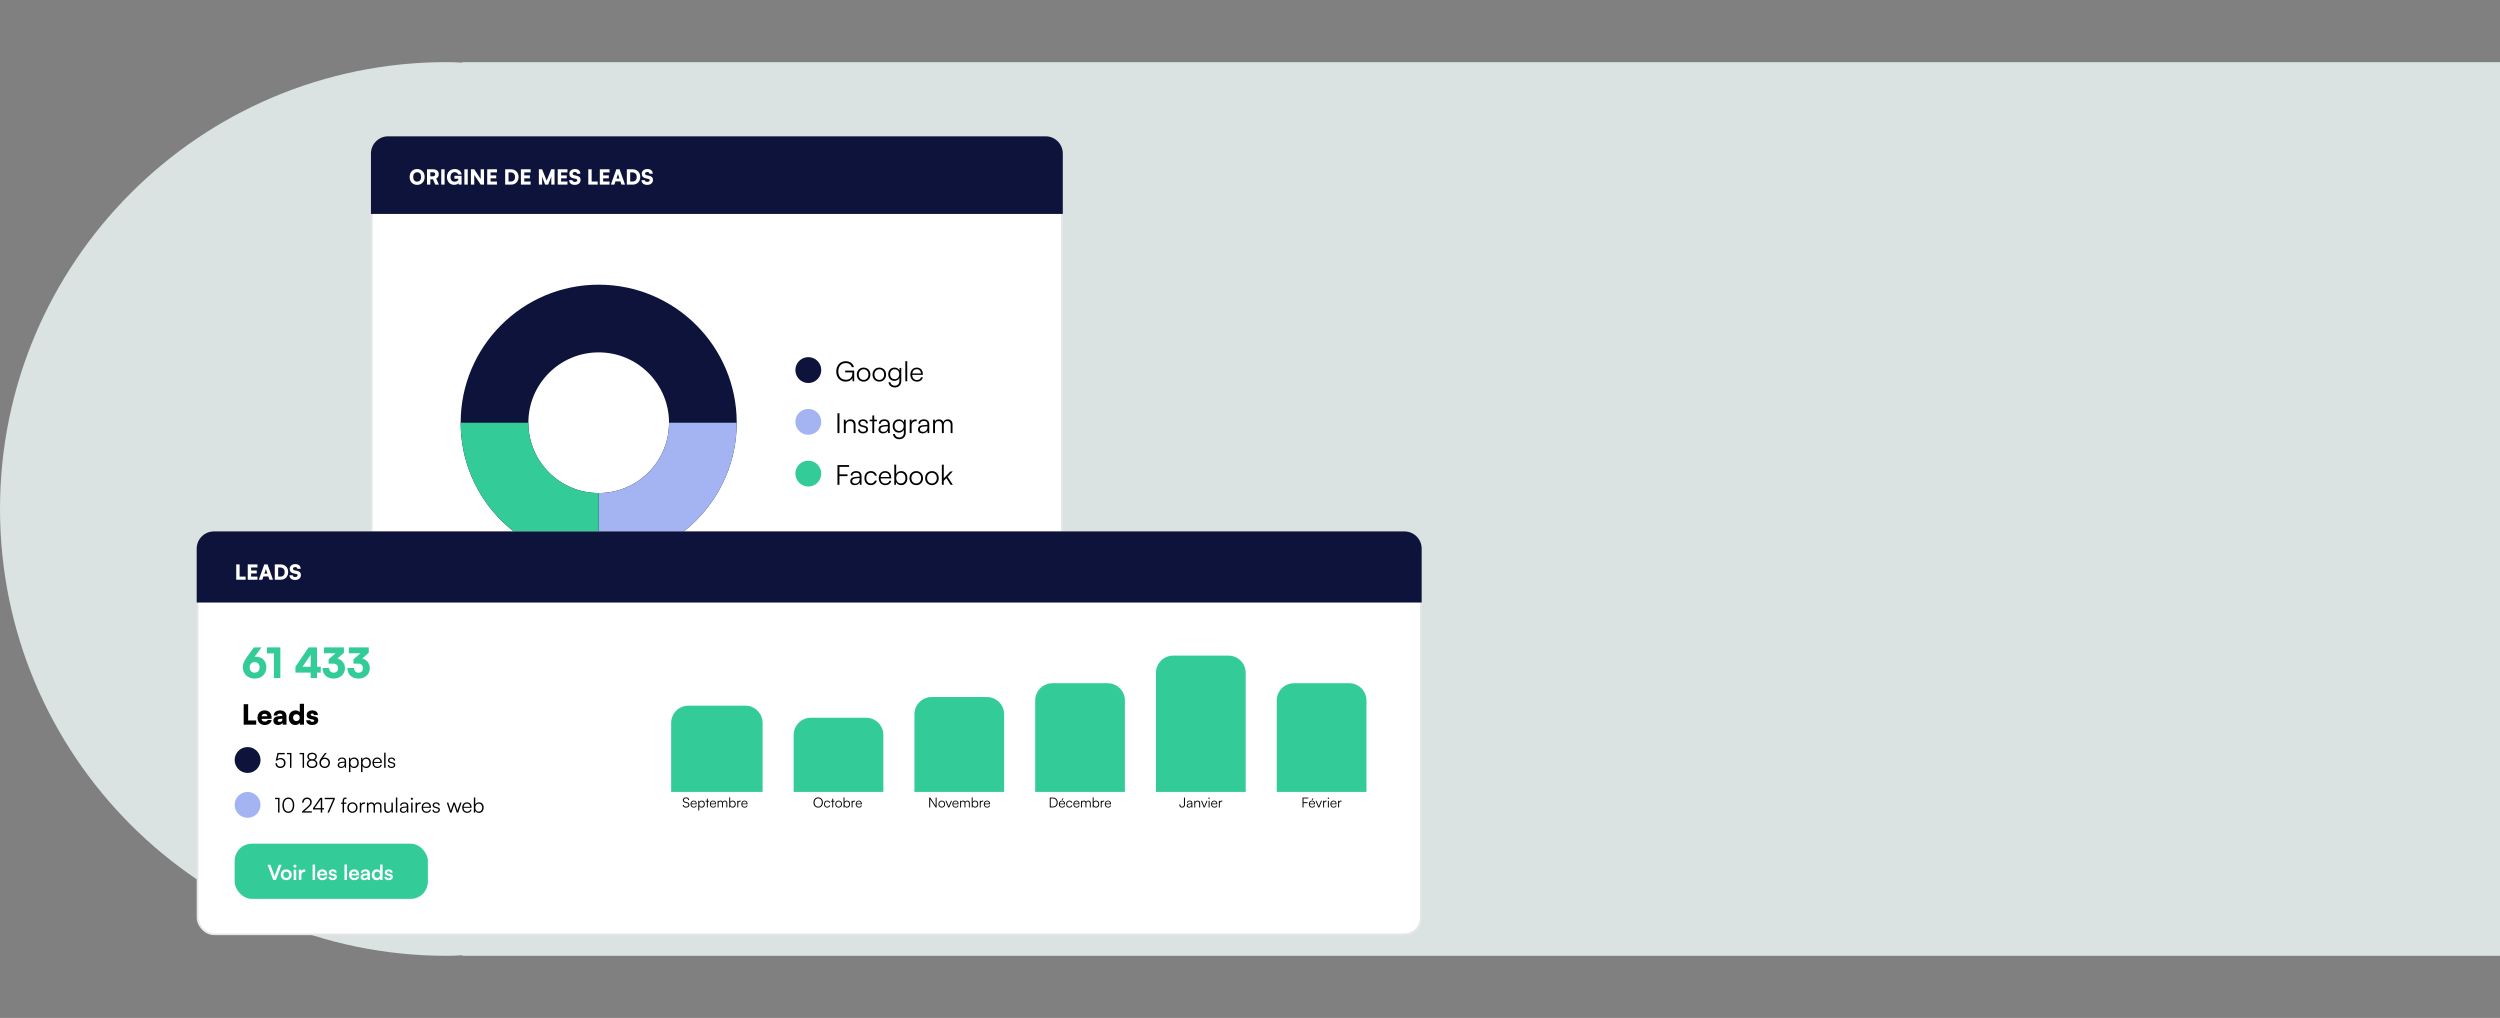 <svg xmlns="http://www.w3.org/2000/svg" width="1449" height="590" viewBox="0 0 1449 590" fill="none"><rect x="0" y="0" width="1449" height="590" fill="#808080" stroke="none"/><path opacity="0.8" fill-rule="evenodd" clip-rule="evenodd" d="M268 553.646C265.073 553.88 262.073 554 259 554C115.958 554 0 438.042 0 295C0 151.958 115.958 36 259 36C262.073 36 265.073 36.12 268 36.353V36H1449V554H268V553.646Z" fill="#F0FBF8"></path><rect x="215.5" y="79.5" width="400" height="279" rx="9.5" fill="white" stroke="#E7E7EB"></rect><path d="M215 89C215 83.477 219.477 79 225 79H606C611.523 79 616 83.477 616 89V124H215V89Z" fill="#0D133A"></path><path d="M246.132 102.548C246.132 99.836 244.356 97.964 241.776 97.964C239.208 97.964 237.432 99.848 237.432 102.56C237.432 105.272 239.196 107.144 241.764 107.144C244.344 107.144 246.132 105.26 246.132 102.548ZM244.08 102.548C244.08 104.228 243.216 105.272 241.788 105.272C240.348 105.272 239.484 104.252 239.484 102.548C239.484 100.856 240.348 99.836 241.788 99.836C243.216 99.836 244.08 100.856 244.08 102.548ZM249.431 107V103.892H250.931L252.263 107H254.387L252.827 103.472C253.811 102.968 254.303 102.152 254.303 101C254.303 99.164 253.079 98.12 250.919 98.12H247.487V107H249.431ZM249.431 99.848H250.919C251.783 99.848 252.251 100.256 252.251 101C252.251 101.756 251.759 102.188 250.907 102.188H249.431V99.848ZM257.692 98.12H255.748V107H257.692V98.12ZM263.541 99.8C264.465 99.8 265.281 100.208 265.509 101.144H267.549C267.345 99.224 265.713 97.976 263.589 97.976C260.841 97.976 259.053 99.908 259.053 102.584C259.053 105.308 260.793 107.132 263.277 107.132C264.333 107.132 265.293 106.76 265.773 106.196L265.881 107H267.549V101.9H263.373V103.604H265.725C265.641 104.528 264.993 105.32 263.529 105.32C262.113 105.32 261.105 104.432 261.105 102.644C261.105 100.928 261.933 99.8 263.541 99.8ZM271.098 98.12H269.154V107H271.098V98.12ZM274.871 107V101.36L278.615 107H280.535V98.12H278.615V103.772L274.871 98.12H272.951V107H274.871ZM288.025 107V105.2H284.329V103.364H287.605V101.66H284.329V99.92H288.025V98.12H282.385V107H288.025ZM296.271 107C298.803 107 300.567 105.176 300.567 102.584C300.567 99.944 298.755 98.12 296.151 98.12H292.791V107H296.271ZM295.959 99.92C297.567 99.92 298.515 100.904 298.515 102.584C298.515 104.228 297.615 105.2 296.079 105.2H294.735V99.92H295.959ZM307.56 107V105.2H303.864V103.364H307.14V101.66H303.864V99.92H307.56V98.12H301.92V107H307.56ZM314.21 107V104.516C314.21 103.544 314.198 102.8 314.09 102.14L315.962 107H317.738L319.622 102.14C319.526 102.8 319.526 103.22 319.526 105.14V107H321.41V98.12H319.502L316.85 104.744L314.21 98.12H312.326V107H314.21ZM328.9 107V105.2H325.204V103.364H328.48V101.66H325.204V99.92H328.9V98.12H323.26V107H328.9ZM329.998 100.7C329.998 102.152 330.814 103.052 332.398 103.376L333.754 103.652C334.342 103.772 334.57 104.024 334.57 104.516C334.57 105.08 334.018 105.428 333.142 105.428C332.278 105.428 331.798 105.068 331.798 104.42H329.866C329.866 106.088 331.15 107.156 333.13 107.156C335.17 107.156 336.514 106.04 336.514 104.324C336.514 102.92 335.758 102.164 334.174 101.84L332.842 101.564C332.218 101.432 331.942 101.168 331.942 100.628C331.942 100.04 332.446 99.68 333.238 99.68C333.97 99.68 334.438 100.064 334.438 100.688H336.37C336.37 99.008 335.17 97.952 333.262 97.952C331.354 97.952 329.998 99.092 329.998 100.7ZM342.923 98.12H340.979V107H346.427V105.2H342.923V98.12ZM353.287 107V105.2H349.591V103.364H352.867V101.66H349.591V99.92H353.287V98.12H347.647V107H353.287ZM356.089 107L356.725 105.128H359.593L360.217 107H362.281L359.125 98.12H357.229L354.061 107H356.089ZM357.925 101.6C358.033 101.276 358.129 100.94 358.165 100.736C358.201 100.952 358.309 101.3 358.405 101.6L359.041 103.496H357.289L357.925 101.6ZM366.795 107C369.327 107 371.091 105.176 371.091 102.584C371.091 99.944 369.279 98.12 366.675 98.12H363.315V107H366.795ZM366.483 99.92C368.091 99.92 369.039 100.904 369.039 102.584C369.039 104.228 368.139 105.2 366.603 105.2H365.259V99.92H366.483ZM371.952 100.7C371.952 102.152 372.768 103.052 374.352 103.376L375.708 103.652C376.296 103.772 376.524 104.024 376.524 104.516C376.524 105.08 375.972 105.428 375.096 105.428C374.232 105.428 373.752 105.068 373.752 104.42H371.82C371.82 106.088 373.104 107.156 375.084 107.156C377.124 107.156 378.468 106.04 378.468 104.324C378.468 102.92 377.712 102.164 376.128 101.84L374.796 101.564C374.172 101.432 373.896 101.168 373.896 100.628C373.896 100.04 374.4 99.68 375.192 99.68C375.924 99.68 376.392 100.064 376.392 100.688H378.324C378.324 99.008 377.124 97.952 375.216 97.952C373.308 97.952 371.952 99.092 371.952 100.7Z" fill="white"></path><g clip-path="url(#clip0_626_1724)"><path d="M427 245C427 200.819 391.181 165 347 165C302.819 165 267 200.819 267 245C267 289.181 302.819 325 347 325C391.181 325 427 289.181 427 245ZM306.237 245C306.237 222.488 324.488 204.237 347 204.237C369.512 204.237 387.763 222.488 387.763 245C387.763 267.512 369.512 285.763 347 285.763C324.488 285.763 306.237 267.512 306.237 245Z" fill="#0D133A"></path><path d="M427 245L387.763 245C387.763 267.512 369.512 285.763 347 285.763L347 325C391.181 325 427 289.181 427 245Z" fill="#A4B4F3"></path><path d="M347 325L347 285.763C324.488 285.763 306.237 267.512 306.237 245L267 245C267 289.181 302.819 325 347 325Z" fill="#33CC99"></path></g><circle cx="468.5" cy="274.5" r="7.5" fill="#33CC99"></circle><path d="M491.232 275.96V274.92H486.544V270.6H492.144V269.544H485.392V281H486.544V275.96H491.232ZM495.423 281.192C496.735 281.192 497.791 280.616 498.271 279.64L498.415 281H499.343V275.992C499.343 273.944 498.031 273.048 496.239 273.048C494.335 273.048 493.055 274.056 493.055 275.624H494.063C494.063 274.584 494.863 273.976 496.207 273.976C497.343 273.976 498.255 274.456 498.255 275.976V276.232L495.695 276.44C493.887 276.584 492.799 277.48 492.799 278.904C492.799 280.264 493.775 281.192 495.423 281.192ZM495.679 280.296C494.623 280.296 493.919 279.816 493.919 278.872C493.919 278.008 494.511 277.368 495.967 277.24L498.255 277.064V277.48C498.255 279.16 497.311 280.296 495.679 280.296ZM501.014 277.144C501.014 279.576 502.502 281.192 504.694 281.192C506.454 281.192 507.83 280.152 508.198 278.568H507.078C506.774 279.56 505.846 280.2 504.694 280.2C503.126 280.2 502.102 278.968 502.102 277.128C502.102 275.224 503.206 274.024 504.774 274.024C505.846 274.024 506.774 274.616 507.062 275.688H508.166C507.862 274.088 506.55 273.048 504.758 273.048C502.502 273.048 501.014 274.712 501.014 277.144ZM513.119 281.192C514.943 281.192 516.143 280.312 516.559 278.68H515.503C515.215 279.704 514.399 280.248 513.135 280.248C511.471 280.248 510.479 279.16 510.399 277.272H516.559V276.728C516.559 274.536 515.135 273.048 513.039 273.048C510.831 273.048 509.327 274.712 509.327 277.128C509.327 279.56 510.847 281.192 513.119 281.192ZM513.039 273.992C514.495 273.992 515.455 274.984 515.455 276.472H510.431C510.623 274.952 511.583 273.992 513.039 273.992ZM519.284 281L519.396 279.416C519.94 280.616 521.012 281.192 522.308 281.192C524.564 281.192 525.908 279.464 525.908 277.144C525.908 274.808 524.596 273.048 522.34 273.048C521.028 273.048 519.972 273.624 519.428 274.76V269.336H518.324V281H519.284ZM519.444 277.112C519.444 275.336 520.436 274.04 522.132 274.04C523.812 274.04 524.788 275.336 524.788 277.112C524.788 278.904 523.812 280.184 522.132 280.184C520.436 280.184 519.444 278.904 519.444 277.112ZM527.124 277.128C527.124 279.48 528.788 281.192 531.06 281.192C533.332 281.192 534.996 279.48 534.996 277.128C534.996 274.76 533.332 273.048 531.06 273.048C528.788 273.048 527.124 274.76 527.124 277.128ZM528.244 277.112C528.244 275.32 529.396 274.04 531.06 274.04C532.708 274.04 533.876 275.32 533.876 277.112C533.876 278.936 532.708 280.2 531.06 280.2C529.396 280.2 528.244 278.936 528.244 277.112ZM536.217 277.128C536.217 279.48 537.881 281.192 540.153 281.192C542.425 281.192 544.089 279.48 544.089 277.128C544.089 274.76 542.425 273.048 540.153 273.048C537.881 273.048 536.217 274.76 536.217 277.128ZM537.337 277.112C537.337 275.32 538.489 274.04 540.153 274.04C541.801 274.04 542.969 275.32 542.969 277.112C542.969 278.936 541.801 280.2 540.153 280.2C538.489 280.2 537.337 278.936 537.337 277.112ZM547.007 281V278.68L548.511 277.128L550.975 281H552.255L549.263 276.344L552.239 273.256H550.847L547.007 277.256V269.336H545.903V281H547.007Z" fill="black"></path><circle cx="468.5" cy="244.5" r="7.5" fill="#A4B4F3"></circle><path d="M486.544 239.544H485.392V251H486.544V239.544ZM490.194 251V246.952C490.194 245.208 491.09 244.056 492.674 244.056C493.954 244.056 494.77 244.696 494.77 246.504V251H495.874V246.264C495.874 244.312 494.994 243.048 492.866 243.048C491.746 243.048 490.722 243.608 490.21 244.6L490.049 243.256H489.09V251H490.194ZM497.324 248.824C497.324 250.264 498.412 251.192 500.156 251.192C501.916 251.192 503.1 250.28 503.1 248.888C503.1 247.768 502.492 247.144 501.148 246.808L499.82 246.472C498.972 246.264 498.556 245.848 498.556 245.256C498.556 244.424 499.164 243.96 500.252 243.96C501.292 243.96 501.916 244.488 501.948 245.384H503.02C502.972 243.944 501.916 243.048 500.284 243.048C498.62 243.048 497.484 243.912 497.484 245.272C497.484 246.328 498.14 247.032 499.484 247.368L500.812 247.704C501.724 247.928 502.044 248.296 502.044 248.936C502.044 249.768 501.34 250.28 500.14 250.28C499.052 250.28 498.38 249.72 498.38 248.824H497.324ZM506.694 251V244.184H508.246V243.256H506.694V240.808H505.606V243.256H504.054V244.184H505.606V251H506.694ZM511.782 251.192C513.094 251.192 514.15 250.616 514.63 249.64L514.774 251H515.702V245.992C515.702 243.944 514.39 243.048 512.598 243.048C510.694 243.048 509.414 244.056 509.414 245.624H510.422C510.422 244.584 511.222 243.976 512.566 243.976C513.702 243.976 514.614 244.456 514.614 245.976V246.232L512.054 246.44C510.246 246.584 509.158 247.48 509.158 248.904C509.158 250.264 510.134 251.192 511.782 251.192ZM512.038 250.296C510.982 250.296 510.278 249.816 510.278 248.872C510.278 248.008 510.87 247.368 512.326 247.24L514.614 247.064V247.48C514.614 249.16 513.67 250.296 512.038 250.296ZM517.39 246.904C517.39 249.016 518.734 250.76 520.942 250.76C522.27 250.76 523.342 250.12 523.87 249.032V250.872C523.87 252.488 522.814 253.56 521.23 253.56C519.838 253.56 518.878 252.824 518.638 251.576H517.534C517.838 253.448 519.23 254.568 521.214 254.568C523.486 254.568 524.958 253.064 524.958 250.76V243.256H523.998L523.886 244.808C523.39 243.672 522.366 243.048 521.022 243.048C518.75 243.048 517.39 244.792 517.39 246.904ZM518.494 246.888C518.494 245.32 519.454 244.024 521.118 244.024C522.814 244.024 523.774 245.24 523.774 246.888C523.774 248.552 522.782 249.768 521.102 249.768C519.47 249.768 518.494 248.472 518.494 246.888ZM531.309 243.16C531.037 243.096 530.829 243.08 530.589 243.08C529.501 243.08 528.685 243.624 528.381 244.456L528.301 243.256H527.261V251H528.365V246.584C528.365 245.112 529.277 244.152 530.701 244.152H531.309V243.16ZM534.689 251.192C536.001 251.192 537.057 250.616 537.537 249.64L537.681 251H538.609V245.992C538.609 243.944 537.297 243.048 535.505 243.048C533.601 243.048 532.321 244.056 532.321 245.624H533.329C533.329 244.584 534.129 243.976 535.473 243.976C536.609 243.976 537.521 244.456 537.521 245.976V246.232L534.961 246.44C533.153 246.584 532.065 247.48 532.065 248.904C532.065 250.264 533.041 251.192 534.689 251.192ZM534.945 250.296C533.889 250.296 533.185 249.816 533.185 248.872C533.185 248.008 533.777 247.368 535.233 247.24L537.521 247.064V247.48C537.521 249.16 536.577 250.296 534.945 250.296ZM541.928 251V246.2C541.928 245.016 542.712 244.056 544.008 244.056C545.176 244.056 545.928 244.824 545.928 246.136V251H547.016V246.216C547.016 245.016 547.784 244.04 549.08 244.04C550.264 244.04 551 244.824 551 246.152V251H552.072V245.928C552.072 244.136 550.968 243.048 549.288 243.048C548.04 243.048 547.096 243.688 546.744 244.696C546.376 243.688 545.464 243.048 544.248 243.048C543.16 243.048 542.296 243.544 541.912 244.36L541.784 243.256H540.824V251H541.928Z" fill="black"></path><circle cx="468.5" cy="214.5" r="7.5" fill="#0D133A"></circle><path d="M490.192 210.44C491.872 210.44 493.216 211.24 493.696 212.808H494.944C494.496 210.728 492.624 209.352 490.208 209.352C486.928 209.352 484.688 211.816 484.688 215.32C484.688 218.856 486.928 221.192 490.176 221.192C492.032 221.192 493.472 220.328 494.08 219.192L494.192 221.016H495.104V214.808H489.872V215.832H494.016V216.424C494.016 219.176 492.144 220.104 490.224 220.104C487.648 220.104 485.888 218.296 485.888 215.32C485.888 212.392 487.552 210.44 490.192 210.44ZM496.608 217.128C496.608 219.48 498.272 221.192 500.544 221.192C502.816 221.192 504.48 219.48 504.48 217.128C504.48 214.76 502.816 213.048 500.544 213.048C498.272 213.048 496.608 214.76 496.608 217.128ZM497.728 217.112C497.728 215.32 498.88 214.04 500.544 214.04C502.192 214.04 503.36 215.32 503.36 217.112C503.36 218.936 502.192 220.2 500.544 220.2C498.88 220.2 497.728 218.936 497.728 217.112ZM505.702 217.128C505.702 219.48 507.366 221.192 509.638 221.192C511.91 221.192 513.574 219.48 513.574 217.128C513.574 214.76 511.91 213.048 509.638 213.048C507.366 213.048 505.702 214.76 505.702 217.128ZM506.822 217.112C506.822 215.32 507.974 214.04 509.638 214.04C511.286 214.04 512.454 215.32 512.454 217.112C512.454 218.936 511.286 220.2 509.638 220.2C507.974 220.2 506.822 218.936 506.822 217.112ZM514.812 216.904C514.812 219.016 516.156 220.76 518.364 220.76C519.692 220.76 520.764 220.12 521.292 219.032V220.872C521.292 222.488 520.236 223.56 518.652 223.56C517.26 223.56 516.299 222.824 516.06 221.576H514.956C515.26 223.448 516.652 224.568 518.636 224.568C520.908 224.568 522.38 223.064 522.38 220.76V213.256H521.42L521.308 214.808C520.812 213.672 519.788 213.048 518.444 213.048C516.172 213.048 514.812 214.792 514.812 216.904ZM515.916 216.888C515.916 215.32 516.876 214.024 518.54 214.024C520.236 214.024 521.196 215.24 521.196 216.888C521.196 218.552 520.204 219.768 518.524 219.768C516.892 219.768 515.916 218.472 515.916 216.888ZM525.835 221V209.336H524.731V221H525.835ZM531.431 221.192C533.255 221.192 534.455 220.312 534.871 218.68H533.815C533.527 219.704 532.711 220.248 531.447 220.248C529.783 220.248 528.791 219.16 528.711 217.272H534.871V216.728C534.871 214.536 533.447 213.048 531.351 213.048C529.143 213.048 527.639 214.712 527.639 217.128C527.639 219.56 529.159 221.192 531.431 221.192ZM531.351 213.992C532.807 213.992 533.767 214.984 533.767 216.472H528.743C528.935 214.952 529.895 213.992 531.351 213.992Z" fill="black"></path><rect x="114.5" y="308.5" width="709" height="233" rx="9.5" fill="white" stroke="#E7E7EB"></rect><path d="M114 318C114 312.477 118.477 308 124 308H814C819.523 308 824 312.477 824 318V349.23H114V318Z" fill="#0D133A"></path><path d="M138.868 327.12H136.924V336H142.372V334.2H138.868V327.12ZM149.232 336V334.2H145.536V332.364H148.812V330.66H145.536V328.92H149.232V327.12H143.592V336H149.232ZM152.034 336L152.67 334.128H155.538L156.162 336H158.226L155.07 327.12H153.174L150.006 336H152.034ZM153.87 330.6C153.978 330.276 154.074 329.94 154.11 329.736C154.146 329.952 154.254 330.3 154.35 330.6L154.986 332.496H153.234L153.87 330.6ZM162.74 336C165.272 336 167.036 334.176 167.036 331.584C167.036 328.944 165.224 327.12 162.62 327.12H159.26V336H162.74ZM162.428 328.92C164.036 328.92 164.984 329.904 164.984 331.584C164.984 333.228 164.084 334.2 162.548 334.2H161.204V328.92H162.428ZM167.897 329.7C167.897 331.152 168.713 332.052 170.297 332.376L171.653 332.652C172.241 332.772 172.469 333.024 172.469 333.516C172.469 334.08 171.917 334.428 171.041 334.428C170.177 334.428 169.697 334.068 169.697 333.42H167.765C167.765 335.088 169.049 336.156 171.029 336.156C173.069 336.156 174.413 335.04 174.413 333.324C174.413 331.92 173.657 331.164 172.073 330.84L170.741 330.564C170.117 330.432 169.841 330.168 169.841 329.628C169.841 329.04 170.345 328.68 171.137 328.68C171.869 328.68 172.337 329.064 172.337 329.688H174.269C174.269 328.008 173.069 326.952 171.161 326.952C169.253 326.952 167.897 328.092 167.897 329.7Z" fill="white"></path><path d="M143.672 380.016C141.512 382.968 140.72 384.576 140.72 386.76C140.72 390.48 143.624 393.312 147.608 393.312C151.544 393.312 154.4 390.672 154.4 386.784C154.4 383.136 151.904 380.616 148.256 380.616C148.016 380.616 147.776 380.64 147.536 380.688L151.592 375.24H147.152L143.672 380.016ZM144.704 386.808C144.704 384.984 145.856 383.76 147.608 383.76C149.312 383.76 150.464 384.984 150.464 386.808C150.464 388.632 149.288 389.88 147.608 389.88C145.88 389.88 144.704 388.632 144.704 386.808ZM158.77 378.72V393H162.49V375.24H154.738V378.72H158.77ZM185.918 389.856V386.448H183.734V375.24H178.886L171.23 386.448V389.856H180.062V393H183.734V389.856H185.918ZM175.358 386.448L180.062 379.536V386.448H175.358ZM193.046 384.648C195.134 384.648 195.95 385.848 195.95 387.264C195.95 388.848 194.918 389.88 193.406 389.88C191.846 389.88 190.79 388.944 190.79 387.192H186.95C186.95 391.2 189.854 393.312 193.31 393.312C196.91 393.312 199.934 391.032 199.934 387.288C199.934 384.264 197.99 382.344 195.59 381.624L199.334 378.336V375.24H187.766V378.648H194.462L190.598 382.032C190.55 382.08 190.502 382.104 190.454 382.152V384.648H193.046ZM207.46 384.648C209.548 384.648 210.364 385.848 210.364 387.264C210.364 388.848 209.332 389.88 207.82 389.88C206.26 389.88 205.204 388.944 205.204 387.192H201.364C201.364 391.2 204.268 393.312 207.724 393.312C211.324 393.312 214.348 391.032 214.348 387.288C214.348 384.264 212.404 382.344 210.004 381.624L213.748 378.336V375.24H202.18V378.648H208.876L205.012 382.032C204.964 382.08 204.916 382.104 204.868 382.152V384.648H207.46Z" fill="#33CC99"></path><circle cx="143.5" cy="466.5" r="7.5" fill="#A4B4F3"></circle><path d="M161.172 463.188V471H162V462.408H159.42V463.188H161.172ZM163.668 466.704C163.668 469.38 164.952 471.156 167.112 471.156C169.26 471.156 170.544 469.38 170.544 466.704C170.544 464.04 169.236 462.24 167.112 462.24C164.976 462.24 163.668 464.04 163.668 466.704ZM164.52 466.704C164.52 464.46 165.468 463.032 167.112 463.032C168.756 463.032 169.704 464.46 169.704 466.704C169.704 468.936 168.756 470.376 167.112 470.376C165.468 470.376 164.52 468.936 164.52 466.704ZM180.731 471V470.196H176.399L178.403 468.444C180.119 466.944 180.683 466.116 180.683 464.868C180.683 463.296 179.603 462.252 177.983 462.252C176.291 462.252 175.151 463.44 175.103 465.24H175.967C176.003 463.908 176.783 463.044 177.971 463.044C179.111 463.044 179.807 463.752 179.807 464.916C179.807 465.936 179.399 466.536 177.815 467.916L175.067 470.316V471H180.731ZM187.766 469.176V468.408H186.758V462.408H185.606L181.406 468.408V469.176H185.918V471H186.758V469.176H187.766ZM182.342 468.408L185.918 463.296V468.408H182.342ZM188.206 462.408V463.2H193.174L189.778 471H190.666L194.05 463.2V462.408H188.206ZM197.689 465.192V465.888H198.577V471H199.405V465.888H200.773V465.192H199.405V464.064C199.405 463.38 199.597 463.008 200.329 463.008H200.821V462.3C200.629 462.264 200.389 462.252 200.185 462.252C199.297 462.252 198.577 462.756 198.577 464.064V465.192H197.689ZM201.315 468.096C201.315 469.86 202.563 471.144 204.267 471.144C205.971 471.144 207.219 469.86 207.219 468.096C207.219 466.32 205.971 465.036 204.267 465.036C202.563 465.036 201.315 466.32 201.315 468.096ZM202.155 468.084C202.155 466.74 203.019 465.78 204.267 465.78C205.503 465.78 206.379 466.74 206.379 468.084C206.379 469.452 205.503 470.4 204.267 470.4C203.019 470.4 202.155 469.452 202.155 468.084ZM211.58 465.12C211.376 465.072 211.22 465.06 211.04 465.06C210.224 465.06 209.612 465.468 209.384 466.092L209.324 465.192H208.544V471H209.372V467.688C209.372 466.584 210.056 465.864 211.124 465.864H211.58V465.12ZM213.508 471V467.4C213.508 466.512 214.096 465.792 215.068 465.792C215.944 465.792 216.508 466.368 216.508 467.352V471H217.324V467.412C217.324 466.512 217.9 465.78 218.872 465.78C219.76 465.78 220.312 466.368 220.312 467.364V471H221.116V467.196C221.116 465.852 220.288 465.036 219.028 465.036C218.092 465.036 217.384 465.516 217.12 466.272C216.844 465.516 216.16 465.036 215.248 465.036C214.432 465.036 213.784 465.408 213.496 466.02L213.4 465.192H212.68V471H213.508ZM226.862 465.192V468.276C226.862 469.656 226.202 470.4 225.086 470.4C224.162 470.4 223.55 469.908 223.55 468.528V465.18H222.71V468.792C222.71 470.208 223.454 471.144 224.822 471.144C225.734 471.144 226.538 470.688 226.862 470.016L226.97 471H227.69V465.192H226.862ZM230.279 471V462.252H229.451V471H230.279ZM233.708 471.144C234.692 471.144 235.484 470.712 235.844 469.98L235.952 471H236.648V467.244C236.648 465.708 235.664 465.036 234.32 465.036C232.892 465.036 231.932 465.792 231.932 466.968H232.688C232.688 466.188 233.288 465.732 234.296 465.732C235.148 465.732 235.832 466.092 235.832 467.232V467.424L233.912 467.58C232.556 467.688 231.74 468.36 231.74 469.428C231.74 470.448 232.472 471.144 233.708 471.144ZM233.9 470.472C233.108 470.472 232.58 470.112 232.58 469.404C232.58 468.756 233.024 468.276 234.116 468.18L235.832 468.048V468.36C235.832 469.62 235.124 470.472 233.9 470.472ZM238.717 463.596C239.053 463.596 239.341 463.32 239.341 462.984C239.341 462.648 239.053 462.36 238.717 462.36C238.381 462.36 238.105 462.648 238.105 462.984C238.105 463.32 238.381 463.596 238.717 463.596ZM238.309 471H239.137V465.192H238.309V471ZM243.9 465.12C243.696 465.072 243.54 465.06 243.36 465.06C242.544 465.06 241.932 465.468 241.704 466.092L241.644 465.192H240.864V471H241.692V467.688C241.692 466.584 242.376 465.864 243.444 465.864H243.9V465.12ZM247.214 471.144C248.582 471.144 249.482 470.484 249.794 469.26H249.002C248.786 470.028 248.174 470.436 247.226 470.436C245.978 470.436 245.234 469.62 245.174 468.204H249.794V467.796C249.794 466.152 248.726 465.036 247.154 465.036C245.498 465.036 244.37 466.284 244.37 468.096C244.37 469.92 245.51 471.144 247.214 471.144ZM247.154 465.744C248.246 465.744 248.966 466.488 248.966 467.604H245.198C245.342 466.464 246.062 465.744 247.154 465.744ZM250.626 469.368C250.626 470.448 251.442 471.144 252.75 471.144C254.07 471.144 254.958 470.46 254.958 469.416C254.958 468.576 254.502 468.108 253.494 467.856L252.498 467.604C251.862 467.448 251.55 467.136 251.55 466.692C251.55 466.068 252.006 465.72 252.822 465.72C253.602 465.72 254.07 466.116 254.094 466.788H254.898C254.862 465.708 254.07 465.036 252.846 465.036C251.598 465.036 250.746 465.684 250.746 466.704C250.746 467.496 251.238 468.024 252.246 468.276L253.242 468.528C253.926 468.696 254.166 468.972 254.166 469.452C254.166 470.076 253.638 470.46 252.738 470.46C251.922 470.46 251.418 470.04 251.418 469.368H250.626ZM260.873 471H261.701L262.901 467.352C263.057 466.872 263.153 466.524 263.237 466.212C263.309 466.56 263.405 466.92 263.549 467.352L264.749 471H265.553L267.521 465.192H266.657L265.505 468.696C265.301 469.32 265.277 469.464 265.157 469.944C265.049 469.512 264.905 469.008 264.797 468.696L263.657 465.192H262.805L261.653 468.696C261.593 468.888 261.401 469.476 261.305 469.944C261.185 469.476 261.077 469.08 260.945 468.696L259.805 465.192H258.953L260.873 471ZM270.734 471.144C272.102 471.144 273.002 470.484 273.314 469.26H272.522C272.306 470.028 271.694 470.436 270.746 470.436C269.498 470.436 268.754 469.62 268.694 468.204H273.314V467.796C273.314 466.152 272.246 465.036 270.674 465.036C269.018 465.036 267.89 466.284 267.89 468.096C267.89 469.92 269.03 471.144 270.734 471.144ZM270.674 465.744C271.766 465.744 272.486 466.488 272.486 467.604H268.718C268.862 466.464 269.582 465.744 270.674 465.744ZM275.357 471L275.441 469.812C275.849 470.712 276.653 471.144 277.625 471.144C279.317 471.144 280.325 469.848 280.325 468.108C280.325 466.356 279.341 465.036 277.649 465.036C276.665 465.036 275.873 465.468 275.465 466.32V462.252H274.637V471H275.357ZM275.477 468.084C275.477 466.752 276.221 465.78 277.493 465.78C278.753 465.78 279.485 466.752 279.485 468.084C279.485 469.428 278.753 470.388 277.493 470.388C276.221 470.388 275.477 469.428 275.477 468.084Z" fill="black"></path><circle cx="143.5" cy="440.5" r="7.5" fill="#0D133A"></circle><path d="M162.48 445.144C164.28 445.144 165.504 443.92 165.504 442.192C165.504 440.584 164.4 439.3 162.612 439.3C161.94 439.3 161.316 439.516 160.836 439.9L161.484 437.2H165.012V436.408H160.86L159.828 440.728L160.512 440.944C160.98 440.428 161.7 440.068 162.492 440.068C163.848 440.068 164.628 441.016 164.628 442.216C164.628 443.488 163.788 444.352 162.492 444.352C161.268 444.352 160.512 443.608 160.512 442.372H159.648C159.648 444.064 160.752 445.144 162.48 445.144ZM168.074 437.188V445H168.902V436.408H166.322V437.188H168.074ZM175.41 437.188V445H176.238V436.408H173.658V437.188H175.41ZM177.835 442.66C177.835 444.136 179.071 445.144 180.895 445.144C182.719 445.144 183.955 444.136 183.955 442.672C183.955 441.592 183.295 440.728 182.299 440.416C183.151 440.092 183.631 439.384 183.631 438.484C183.631 437.152 182.539 436.252 180.907 436.252C179.263 436.252 178.135 437.152 178.135 438.472C178.135 439.36 178.627 440.068 179.491 440.416C178.471 440.764 177.835 441.604 177.835 442.66ZM178.951 438.496C178.951 437.596 179.719 437.02 180.895 437.02C182.059 437.02 182.815 437.596 182.815 438.52C182.815 439.468 182.059 440.08 180.895 440.08C179.719 440.08 178.951 439.444 178.951 438.496ZM178.687 442.588C178.687 441.532 179.551 440.848 180.883 440.848C182.239 440.848 183.103 441.532 183.103 442.588C183.103 443.656 182.215 444.364 180.907 444.364C179.575 444.364 178.687 443.656 178.687 442.588ZM186.202 439.3C185.398 440.404 185.122 441.1 185.122 442.096C185.122 443.812 186.478 445.144 188.206 445.144C189.922 445.144 191.254 443.86 191.254 442.096C191.254 440.416 190.066 439.108 188.278 439.108C187.882 439.108 187.51 439.192 187.102 439.396L189.358 436.408H188.35L186.202 439.3ZM185.998 442.108C185.998 440.8 186.898 439.864 188.206 439.864C189.478 439.864 190.39 440.8 190.39 442.108C190.39 443.416 189.478 444.364 188.206 444.364C186.898 444.364 185.998 443.416 185.998 442.108ZM197.661 445.144C198.645 445.144 199.437 444.712 199.797 443.98L199.905 445H200.601V441.244C200.601 439.708 199.617 439.036 198.273 439.036C196.845 439.036 195.885 439.792 195.885 440.968H196.641C196.641 440.188 197.241 439.732 198.249 439.732C199.101 439.732 199.785 440.092 199.785 441.232V441.424L197.865 441.58C196.509 441.688 195.693 442.36 195.693 443.428C195.693 444.448 196.425 445.144 197.661 445.144ZM197.853 444.472C197.061 444.472 196.533 444.112 196.533 443.404C196.533 442.756 196.977 442.276 198.069 442.18L199.785 442.048V442.36C199.785 443.62 199.077 444.472 197.853 444.472ZM202.262 447.532H203.09V443.884C203.498 444.724 204.278 445.144 205.262 445.144C206.978 445.144 207.95 443.824 207.95 442.072C207.95 440.32 206.942 439.036 205.262 439.036C204.29 439.036 203.474 439.468 203.066 440.368L202.982 439.192H202.262V447.532ZM203.102 442.096C203.102 440.752 203.846 439.792 205.118 439.792C206.378 439.792 207.11 440.752 207.11 442.096C207.11 443.428 206.378 444.4 205.118 444.4C203.846 444.4 203.102 443.428 203.102 442.096ZM209.27 447.532H210.098V443.884C210.506 444.724 211.286 445.144 212.27 445.144C213.986 445.144 214.958 443.824 214.958 442.072C214.958 440.32 213.95 439.036 212.27 439.036C211.298 439.036 210.482 439.468 210.074 440.368L209.99 439.192H209.27V447.532ZM210.11 442.096C210.11 440.752 210.854 439.792 212.126 439.792C213.386 439.792 214.118 440.752 214.118 442.096C214.118 443.428 213.386 444.4 212.126 444.4C210.854 444.4 210.11 443.428 210.11 442.096ZM218.714 445.144C220.082 445.144 220.982 444.484 221.294 443.26H220.502C220.286 444.028 219.674 444.436 218.726 444.436C217.478 444.436 216.734 443.62 216.674 442.204H221.294V441.796C221.294 440.152 220.226 439.036 218.654 439.036C216.998 439.036 215.87 440.284 215.87 442.096C215.87 443.92 217.01 445.144 218.714 445.144ZM218.654 439.744C219.746 439.744 220.466 440.488 220.466 441.604H216.698C216.842 440.464 217.562 439.744 218.654 439.744ZM223.482 445V436.252H222.654V445H223.482ZM224.751 443.368C224.751 444.448 225.567 445.144 226.875 445.144C228.195 445.144 229.083 444.46 229.083 443.416C229.083 442.576 228.627 442.108 227.619 441.856L226.623 441.604C225.987 441.448 225.675 441.136 225.675 440.692C225.675 440.068 226.131 439.72 226.947 439.72C227.727 439.72 228.195 440.116 228.219 440.788H229.023C228.987 439.708 228.195 439.036 226.971 439.036C225.723 439.036 224.871 439.684 224.871 440.704C224.871 441.496 225.363 442.024 226.371 442.276L227.367 442.528C228.051 442.696 228.291 442.972 228.291 443.452C228.291 444.076 227.763 444.46 226.863 444.46C226.047 444.46 225.543 444.04 225.543 443.368H224.751Z" fill="black"></path><path d="M389 419C389 413.477 393.477 409 399 409H432C437.523 409 442 413.477 442 419V459H389V419Z" fill="#33CC99"></path><path d="M460 426C460 420.477 464.477 416 470 416H502C507.523 416 512 420.477 512 426V459H460V426Z" fill="#33CC99"></path><path d="M530 414C530 408.477 534.477 404 540 404H572C577.523 404 582 408.477 582 414V459H530V414Z" fill="#33CC99"></path><path d="M600 406C600 400.477 604.477 396 610 396H642C647.523 396 652 400.477 652 406V459H600V406Z" fill="#33CC99"></path><path d="M670 390C670 384.477 674.477 380 680 380H712C717.523 380 722 384.477 722 390V459H670V390Z" fill="#33CC99"></path><path d="M740 406C740 400.477 744.477 396 750 396H782C787.523 396 792 400.477 792 406V459H740V406Z" fill="#33CC99"></path><path d="M395.762 463.76C395.762 464.544 396.234 465.056 397.13 465.272L398.098 465.512C398.714 465.656 399.002 465.992 399.002 466.504C399.002 467.16 398.466 467.568 397.626 467.568C396.842 467.568 396.314 467.176 396.282 466.576H395.69C395.762 467.512 396.514 468.096 397.626 468.096C398.81 468.096 399.578 467.464 399.578 466.472C399.578 465.696 399.114 465.184 398.218 464.968L397.234 464.728C396.634 464.576 396.338 464.256 396.338 463.752C396.338 463.104 396.866 462.688 397.674 462.688C398.394 462.688 398.834 463.056 398.898 463.704H399.482C399.394 462.744 398.714 462.168 397.682 462.168C396.53 462.168 395.762 462.8 395.762 463.76ZM402.118 468.096C403.03 468.096 403.63 467.656 403.838 466.84H403.31C403.166 467.352 402.758 467.624 402.126 467.624C401.294 467.624 400.798 467.08 400.758 466.136H403.838V465.864C403.838 464.768 403.126 464.024 402.078 464.024C400.974 464.024 400.222 464.856 400.222 466.064C400.222 467.28 400.982 468.096 402.118 468.096ZM402.078 464.496C402.806 464.496 403.286 464.992 403.286 465.736H400.774C400.87 464.976 401.35 464.496 402.078 464.496ZM404.721 469.688H405.273V467.256C405.545 467.816 406.065 468.096 406.721 468.096C407.865 468.096 408.513 467.216 408.513 466.048C408.513 464.88 407.841 464.024 406.721 464.024C406.073 464.024 405.529 464.312 405.257 464.912L405.201 464.128H404.721V469.688ZM405.281 466.064C405.281 465.168 405.777 464.528 406.625 464.528C407.465 464.528 407.953 465.168 407.953 466.064C407.953 466.952 407.465 467.6 406.625 467.6C405.777 467.6 405.281 466.952 405.281 466.064ZM410.241 468V464.592H411.017V464.128H410.241V462.904H409.697V464.128H408.921V464.592H409.697V468H410.241ZM413.321 468.096C414.233 468.096 414.833 467.656 415.041 466.84H414.513C414.369 467.352 413.961 467.624 413.329 467.624C412.497 467.624 412.001 467.08 411.961 466.136H415.041V465.864C415.041 464.768 414.329 464.024 413.281 464.024C412.177 464.024 411.425 464.856 411.425 466.064C411.425 467.28 412.185 468.096 413.321 468.096ZM413.281 464.496C414.009 464.496 414.489 464.992 414.489 465.736H411.977C412.073 464.976 412.553 464.496 413.281 464.496ZM416.476 468V465.6C416.476 465.008 416.868 464.528 417.516 464.528C418.1 464.528 418.476 464.912 418.476 465.568V468H419.02V465.608C419.02 465.008 419.404 464.52 420.052 464.52C420.644 464.52 421.012 464.912 421.012 465.576V468H421.548V465.464C421.548 464.568 420.996 464.024 420.156 464.024C419.532 464.024 419.06 464.344 418.884 464.848C418.7 464.344 418.244 464.024 417.636 464.024C417.092 464.024 416.66 464.272 416.468 464.68L416.404 464.128H415.924V468H416.476ZM423.138 468L423.194 467.208C423.466 467.808 424.002 468.096 424.65 468.096C425.778 468.096 426.45 467.232 426.45 466.072C426.45 464.904 425.794 464.024 424.666 464.024C424.01 464.024 423.482 464.312 423.21 464.88V462.168H422.658V468H423.138ZM423.218 466.056C423.218 465.168 423.714 464.52 424.562 464.52C425.402 464.52 425.89 465.168 425.89 466.056C425.89 466.952 425.402 467.592 424.562 467.592C423.714 467.592 423.218 466.952 423.218 466.056ZM429.354 464.08C429.218 464.048 429.114 464.04 428.994 464.04C428.45 464.04 428.042 464.312 427.89 464.728L427.85 464.128H427.33V468H427.882V465.792C427.882 465.056 428.338 464.576 429.05 464.576H429.354V464.08ZM431.563 468.096C432.475 468.096 433.075 467.656 433.283 466.84H432.755C432.611 467.352 432.203 467.624 431.571 467.624C430.739 467.624 430.243 467.08 430.203 466.136H433.283V465.864C433.283 464.768 432.571 464.024 431.523 464.024C430.419 464.024 429.667 464.856 429.667 466.064C429.667 467.28 430.427 468.096 431.563 468.096ZM431.523 464.496C432.251 464.496 432.731 464.992 432.731 465.736H430.219C430.315 464.976 430.795 464.496 431.523 464.496Z" fill="black"></path><path d="M476.948 465.136C476.948 463.392 475.828 462.168 474.22 462.168C472.62 462.168 471.492 463.4 471.492 465.136C471.492 466.872 472.612 468.096 474.22 468.096C475.82 468.096 476.948 466.872 476.948 465.136ZM476.356 465.136C476.356 466.56 475.484 467.544 474.22 467.544C472.956 467.544 472.092 466.568 472.092 465.136C472.092 463.704 472.956 462.728 474.22 462.728C475.484 462.728 476.356 463.704 476.356 465.136ZM477.601 466.072C477.601 467.288 478.345 468.096 479.441 468.096C480.321 468.096 481.009 467.576 481.193 466.784H480.633C480.481 467.28 480.017 467.6 479.441 467.6C478.657 467.6 478.145 466.984 478.145 466.064C478.145 465.112 478.697 464.512 479.481 464.512C480.017 464.512 480.481 464.808 480.625 465.344H481.177C481.025 464.544 480.369 464.024 479.473 464.024C478.345 464.024 477.601 464.856 477.601 466.072ZM482.917 468V464.592H483.693V464.128H482.917V462.904H482.373V464.128H481.597V464.592H482.373V468H482.917ZM484.101 466.064C484.101 467.24 484.933 468.096 486.069 468.096C487.205 468.096 488.037 467.24 488.037 466.064C488.037 464.88 487.205 464.024 486.069 464.024C484.933 464.024 484.101 464.88 484.101 466.064ZM484.661 466.056C484.661 465.16 485.237 464.52 486.069 464.52C486.893 464.52 487.477 465.16 487.477 466.056C487.477 466.968 486.893 467.6 486.069 467.6C485.237 467.6 484.661 466.968 484.661 466.056ZM489.4 468L489.456 467.208C489.728 467.808 490.264 468.096 490.912 468.096C492.04 468.096 492.712 467.232 492.712 466.072C492.712 464.904 492.056 464.024 490.928 464.024C490.272 464.024 489.744 464.312 489.472 464.88V462.168H488.92V468H489.4ZM489.48 466.056C489.48 465.168 489.976 464.52 490.824 464.52C491.664 464.52 492.152 465.168 492.152 466.056C492.152 466.952 491.664 467.592 490.824 467.592C489.976 467.592 489.48 466.952 489.48 466.056ZM495.616 464.08C495.48 464.048 495.376 464.04 495.256 464.04C494.712 464.04 494.304 464.312 494.152 464.728L494.112 464.128H493.592V468H494.144V465.792C494.144 465.056 494.6 464.576 495.312 464.576H495.616V464.08ZM497.825 468.096C498.737 468.096 499.337 467.656 499.545 466.84H499.017C498.873 467.352 498.465 467.624 497.833 467.624C497.001 467.624 496.505 467.08 496.465 466.136H499.545V465.864C499.545 464.768 498.833 464.024 497.785 464.024C496.681 464.024 495.929 464.856 495.929 466.064C495.929 467.28 496.689 468.096 497.825 468.096ZM497.785 464.496C498.513 464.496 498.993 464.992 498.993 465.736H496.481C496.577 464.976 497.057 464.496 497.785 464.496Z" fill="black"></path><path d="M539.139 468V463.232L542.299 468H542.867V462.272H542.299V467.04L539.147 462.272H538.563V468H539.139ZM543.874 466.064C543.874 467.24 544.706 468.096 545.842 468.096C546.978 468.096 547.81 467.24 547.81 466.064C547.81 464.88 546.978 464.024 545.842 464.024C544.706 464.024 543.874 464.88 543.874 466.064ZM544.434 466.056C544.434 465.16 545.01 464.52 545.842 464.52C546.666 464.52 547.25 465.16 547.25 466.056C547.25 466.968 546.666 467.6 545.842 467.6C545.01 467.6 544.434 466.968 544.434 466.056ZM549.601 468H550.153L551.761 464.128H551.193L550.177 466.624C550.065 466.904 549.961 467.16 549.889 467.424C549.817 467.168 549.713 466.904 549.609 466.624L548.609 464.128H548.017L549.601 468ZM553.864 468.096C554.776 468.096 555.376 467.656 555.584 466.84H555.056C554.912 467.352 554.504 467.624 553.872 467.624C553.04 467.624 552.544 467.08 552.504 466.136H555.584V465.864C555.584 464.768 554.872 464.024 553.824 464.024C552.72 464.024 551.968 464.856 551.968 466.064C551.968 467.28 552.728 468.096 553.864 468.096ZM553.824 464.496C554.552 464.496 555.032 464.992 555.032 465.736H552.52C552.616 464.976 553.096 464.496 553.824 464.496ZM557.019 468V465.6C557.019 465.008 557.411 464.528 558.059 464.528C558.643 464.528 559.019 464.912 559.019 465.568V468H559.563V465.608C559.563 465.008 559.947 464.52 560.595 464.52C561.187 464.52 561.555 464.912 561.555 465.576V468H562.091V465.464C562.091 464.568 561.539 464.024 560.699 464.024C560.075 464.024 559.603 464.344 559.427 464.848C559.243 464.344 558.787 464.024 558.179 464.024C557.635 464.024 557.203 464.272 557.011 464.68L556.947 464.128H556.467V468H557.019ZM563.681 468L563.737 467.208C564.009 467.808 564.545 468.096 565.193 468.096C566.321 468.096 566.993 467.232 566.993 466.072C566.993 464.904 566.337 464.024 565.209 464.024C564.553 464.024 564.025 464.312 563.753 464.88V462.168H563.201V468H563.681ZM563.761 466.056C563.761 465.168 564.257 464.52 565.105 464.52C565.945 464.52 566.433 465.168 566.433 466.056C566.433 466.952 565.945 467.592 565.105 467.592C564.257 467.592 563.761 466.952 563.761 466.056ZM569.897 464.08C569.761 464.048 569.657 464.04 569.537 464.04C568.993 464.04 568.585 464.312 568.433 464.728L568.393 464.128H567.873V468H568.425V465.792C568.425 465.056 568.881 464.576 569.593 464.576H569.897V464.08ZM572.106 468.096C573.018 468.096 573.618 467.656 573.826 466.84H573.298C573.154 467.352 572.746 467.624 572.114 467.624C571.282 467.624 570.786 467.08 570.746 466.136H573.826V465.864C573.826 464.768 573.114 464.024 572.066 464.024C570.962 464.024 570.21 464.856 570.21 466.064C570.21 467.28 570.97 468.096 572.106 468.096ZM572.066 464.496C572.794 464.496 573.274 464.992 573.274 465.736H570.762C570.858 464.976 571.338 464.496 572.066 464.496Z" fill="black"></path><path d="M610.19 468C611.91 468 613.054 466.848 613.054 465.136C613.054 463.424 611.902 462.272 610.174 462.272H608.446V468H610.19ZM610.15 462.8C611.566 462.8 612.462 463.704 612.462 465.136C612.462 466.56 611.566 467.472 610.166 467.472H609.022V462.8H610.15ZM616.414 462.728H615.838L615.35 463.68H615.806L616.414 462.728ZM615.598 468.096C616.51 468.096 617.11 467.656 617.318 466.84H616.79C616.646 467.352 616.238 467.624 615.606 467.624C614.774 467.624 614.278 467.08 614.238 466.136H617.318V465.864C617.318 464.768 616.606 464.024 615.558 464.024C614.454 464.024 613.702 464.856 613.702 466.064C613.702 467.28 614.462 468.096 615.598 468.096ZM615.558 464.496C616.286 464.496 616.766 464.992 616.766 465.736H614.254C614.35 464.976 614.83 464.496 615.558 464.496ZM617.929 466.072C617.929 467.288 618.673 468.096 619.769 468.096C620.649 468.096 621.337 467.576 621.521 466.784H620.961C620.809 467.28 620.345 467.6 619.769 467.6C618.985 467.6 618.473 466.984 618.473 466.064C618.473 465.112 619.025 464.512 619.809 464.512C620.345 464.512 620.809 464.808 620.953 465.344H621.505C621.353 464.544 620.697 464.024 619.801 464.024C618.673 464.024 617.929 464.856 617.929 466.072ZM623.981 468.096C624.893 468.096 625.493 467.656 625.701 466.84H625.173C625.029 467.352 624.621 467.624 623.989 467.624C623.157 467.624 622.661 467.08 622.621 466.136H625.701V465.864C625.701 464.768 624.989 464.024 623.941 464.024C622.837 464.024 622.085 464.856 622.085 466.064C622.085 467.28 622.845 468.096 623.981 468.096ZM623.941 464.496C624.669 464.496 625.149 464.992 625.149 465.736H622.637C622.733 464.976 623.213 464.496 623.941 464.496ZM627.136 468V465.6C627.136 465.008 627.528 464.528 628.176 464.528C628.76 464.528 629.136 464.912 629.136 465.568V468H629.68V465.608C629.68 465.008 630.064 464.52 630.712 464.52C631.304 464.52 631.672 464.912 631.672 465.576V468H632.208V465.464C632.208 464.568 631.656 464.024 630.816 464.024C630.192 464.024 629.72 464.344 629.544 464.848C629.36 464.344 628.904 464.024 628.296 464.024C627.752 464.024 627.32 464.272 627.128 464.68L627.064 464.128H626.584V468H627.136ZM633.798 468L633.854 467.208C634.126 467.808 634.662 468.096 635.31 468.096C636.438 468.096 637.11 467.232 637.11 466.072C637.11 464.904 636.454 464.024 635.326 464.024C634.67 464.024 634.142 464.312 633.87 464.88V462.168H633.318V468H633.798ZM633.878 466.056C633.878 465.168 634.374 464.52 635.222 464.52C636.062 464.52 636.55 465.168 636.55 466.056C636.55 466.952 636.062 467.592 635.222 467.592C634.374 467.592 633.878 466.952 633.878 466.056ZM640.014 464.08C639.878 464.048 639.774 464.04 639.654 464.04C639.11 464.04 638.702 464.312 638.55 464.728L638.51 464.128H637.99V468H638.542V465.792C638.542 465.056 638.998 464.576 639.71 464.576H640.014V464.08ZM642.223 468.096C643.135 468.096 643.735 467.656 643.943 466.84H643.415C643.271 467.352 642.863 467.624 642.231 467.624C641.399 467.624 640.903 467.08 640.863 466.136H643.943V465.864C643.943 464.768 643.231 464.024 642.183 464.024C641.079 464.024 640.327 464.856 640.327 466.064C640.327 467.28 641.087 468.096 642.223 468.096ZM642.183 464.496C642.911 464.496 643.391 464.992 643.391 465.736H640.879C640.975 464.976 641.455 464.496 642.183 464.496Z" fill="black"></path><path d="M683.535 466.424C683.535 467.416 684.127 468.096 685.159 468.096C686.127 468.096 686.799 467.472 686.799 466.432V462.272H686.223V466.416C686.223 467.096 685.887 467.552 685.159 467.552C684.463 467.552 684.095 467.104 684.095 466.424V466.2H683.535V466.424ZM689.141 468.096C689.797 468.096 690.325 467.808 690.565 467.32L690.637 468H691.101V465.496C691.101 464.472 690.445 464.024 689.549 464.024C688.597 464.024 687.957 464.528 687.957 465.312H688.461C688.461 464.792 688.861 464.488 689.533 464.488C690.101 464.488 690.557 464.728 690.557 465.488V465.616L689.277 465.72C688.373 465.792 687.829 466.24 687.829 466.952C687.829 467.632 688.317 468.096 689.141 468.096ZM689.269 467.648C688.741 467.648 688.389 467.408 688.389 466.936C688.389 466.504 688.685 466.184 689.413 466.12L690.557 466.032V466.24C690.557 467.08 690.085 467.648 689.269 467.648ZM692.761 468V465.976C692.761 465.104 693.209 464.528 694.001 464.528C694.641 464.528 695.049 464.848 695.049 465.752V468H695.601V465.632C695.601 464.656 695.161 464.024 694.097 464.024C693.537 464.024 693.025 464.304 692.769 464.8L692.689 464.128H692.209V468H692.761ZM697.703 468H698.255L699.863 464.128H699.295L698.279 466.624C698.167 466.904 698.063 467.16 697.991 467.424C697.919 467.168 697.815 466.904 697.711 466.624L696.711 464.128H696.119L697.703 468ZM700.786 463.064C701.01 463.064 701.202 462.88 701.202 462.656C701.202 462.432 701.01 462.24 700.786 462.24C700.562 462.24 700.378 462.432 700.378 462.656C700.378 462.88 700.562 463.064 700.786 463.064ZM700.514 468H701.066V464.128H700.514V468ZM703.841 468.096C704.753 468.096 705.353 467.656 705.561 466.84H705.033C704.889 467.352 704.481 467.624 703.849 467.624C703.017 467.624 702.521 467.08 702.481 466.136H705.561V465.864C705.561 464.768 704.849 464.024 703.801 464.024C702.697 464.024 701.945 464.856 701.945 466.064C701.945 467.28 702.705 468.096 703.841 468.096ZM703.801 464.496C704.529 464.496 705.009 464.992 705.009 465.736H702.497C702.593 464.976 703.073 464.496 703.801 464.496ZM708.467 464.08C708.331 464.048 708.227 464.04 708.107 464.04C707.563 464.04 707.155 464.312 707.003 464.728L706.963 464.128H706.443V468H706.995V465.792C706.995 465.056 707.451 464.576 708.163 464.576H708.467V464.08Z" fill="black"></path><path d="M757.866 465.48V464.96H755.522V462.8H758.322V462.272H754.946V468H755.522V465.48H757.866ZM761.305 462.728H760.729L760.241 463.68H760.697L761.305 462.728ZM760.489 468.096C761.401 468.096 762.001 467.656 762.209 466.84H761.681C761.537 467.352 761.129 467.624 760.497 467.624C759.665 467.624 759.169 467.08 759.129 466.136H762.209V465.864C762.209 464.768 761.497 464.024 760.449 464.024C759.345 464.024 758.593 464.856 758.593 466.064C758.593 467.28 759.353 468.096 760.489 468.096ZM760.449 464.496C761.177 464.496 761.657 464.992 761.657 465.736H759.145C759.241 464.976 759.721 464.496 760.449 464.496ZM764.07 468H764.622L766.23 464.128H765.662L764.646 466.624C764.534 466.904 764.43 467.16 764.358 467.424C764.286 467.168 764.182 466.904 764.078 466.624L763.078 464.128H762.486L764.07 468ZM768.905 464.08C768.769 464.048 768.665 464.04 768.545 464.04C768.001 464.04 767.593 464.312 767.441 464.728L767.401 464.128H766.881V468H767.433V465.792C767.433 465.056 767.889 464.576 768.601 464.576H768.905V464.08ZM769.911 463.064C770.135 463.064 770.327 462.88 770.327 462.656C770.327 462.432 770.135 462.24 769.911 462.24C769.687 462.24 769.503 462.432 769.503 462.656C769.503 462.88 769.687 463.064 769.911 463.064ZM769.639 468H770.191V464.128H769.639V468ZM772.966 468.096C773.878 468.096 774.478 467.656 774.686 466.84H774.158C774.014 467.352 773.606 467.624 772.974 467.624C772.142 467.624 771.646 467.08 771.606 466.136H774.686V465.864C774.686 464.768 773.974 464.024 772.926 464.024C771.822 464.024 771.07 464.856 771.07 466.064C771.07 467.28 771.83 468.096 772.966 468.096ZM772.926 464.496C773.654 464.496 774.134 464.992 774.134 465.736H771.622C771.718 464.976 772.198 464.496 772.926 464.496ZM777.592 464.08C777.456 464.048 777.352 464.04 777.232 464.04C776.688 464.04 776.28 464.312 776.128 464.728L776.088 464.128H775.568V468H776.12V465.792C776.12 465.056 776.576 464.576 777.288 464.576H777.592V464.08Z" fill="black"></path><path d="M143.824 408.16H141.232V420H148.496V417.6H143.824V408.16ZM153.374 420.208C155.566 420.208 157.15 419.072 157.438 417.296H155.182C155.006 417.872 154.35 418.208 153.422 418.208C152.334 418.208 151.742 417.712 151.598 416.656L157.406 416.624V416C157.406 413.392 155.838 411.744 153.326 411.744C150.91 411.744 149.23 413.488 149.23 415.984C149.23 418.448 150.958 420.208 153.374 420.208ZM153.342 413.744C154.334 413.744 154.958 414.288 154.958 415.136H151.63C151.822 414.176 152.366 413.744 153.342 413.744ZM161.203 420.208C162.403 420.208 163.459 419.68 163.715 418.944L163.875 420H166.051V415.328C166.051 413.04 164.739 411.744 162.419 411.744C160.131 411.744 158.643 412.928 158.643 414.736H160.691C160.691 414.016 161.251 413.616 162.291 413.616C163.171 413.616 163.651 414.032 163.651 414.816V414.944L161.411 415.12C159.491 415.264 158.451 416.176 158.451 417.648C158.451 419.216 159.507 420.208 161.203 420.208ZM162.067 418.384C161.315 418.384 160.963 418.112 160.963 417.536C160.963 417.024 161.347 416.784 162.419 416.688L163.667 416.576V417.008C163.667 417.92 163.011 418.384 162.067 418.384ZM171.179 420.208C172.331 420.208 173.323 419.712 173.755 418.976L173.883 420H176.203V407.936H173.739V412.736C173.275 412.144 172.331 411.744 171.339 411.744C168.907 411.744 167.387 413.504 167.387 416.048C167.387 418.576 168.875 420.208 171.179 420.208ZM171.771 417.952C170.603 417.952 169.867 417.136 169.867 415.952C169.867 414.768 170.603 413.952 171.771 413.952C172.923 413.952 173.723 414.752 173.723 415.952C173.723 417.152 172.923 417.952 171.771 417.952ZM177.477 417.472C177.477 419.088 178.805 420.208 180.917 420.208C182.997 420.208 184.453 419.168 184.453 417.456C184.453 416.176 183.733 415.568 182.421 415.28L180.933 414.96C180.373 414.832 180.069 414.624 180.069 414.256C180.069 413.824 180.421 413.536 180.981 413.536C181.573 413.536 181.909 413.904 181.909 414.448H184.245C184.245 412.832 182.949 411.744 181.093 411.744C179.173 411.744 177.749 412.704 177.749 414.368C177.749 415.776 178.469 416.416 179.941 416.736L181.413 417.056C182.005 417.184 182.133 417.44 182.133 417.68C182.133 418.096 181.781 418.368 181.013 418.368C180.261 418.368 179.845 418.032 179.813 417.472H177.477Z" fill="black"></path><rect x="136" y="489" width="112" height="32" rx="10" fill="#33CC99"></rect><path d="M158.364 510H159.948L163.212 501.228H161.616L159.72 506.28C159.552 506.724 159.372 507.264 159.156 508.032C158.964 507.324 158.796 506.808 158.604 506.28L156.684 501.228H155.052L158.364 510ZM162.734 507.024C162.734 508.872 164.066 510.144 165.902 510.144C167.738 510.144 169.07 508.872 169.07 507.024C169.07 505.176 167.738 503.904 165.902 503.904C164.066 503.904 162.734 505.176 162.734 507.024ZM164.198 507.024C164.198 505.944 164.894 505.212 165.902 505.212C166.91 505.212 167.606 505.944 167.606 507.024C167.606 508.104 166.91 508.836 165.902 508.836C164.894 508.836 164.198 508.104 164.198 507.024ZM170.963 502.884C171.443 502.884 171.839 502.488 171.839 501.996C171.839 501.504 171.443 501.12 170.963 501.12C170.459 501.12 170.063 501.504 170.063 501.996C170.063 502.488 170.459 502.884 170.963 502.884ZM170.231 510H171.695V504.072H170.231V510ZM176.927 504.048C176.687 503.988 176.483 503.964 176.279 503.964C175.487 503.964 174.923 504.36 174.671 504.948L174.587 504.084H173.207V510H174.671V507.12C174.671 505.968 175.331 505.404 176.387 505.404H176.927V504.048ZM182.628 510V501.072H181.176V510H182.628ZM186.816 510.156C188.364 510.156 189.444 509.376 189.696 508.08H188.34C188.172 508.644 187.644 508.956 186.84 508.956C185.868 508.956 185.316 508.428 185.208 507.384L189.672 507.372V506.928C189.672 505.08 188.544 503.892 186.768 503.892C185.028 503.892 183.816 505.176 183.816 507.036C183.816 508.872 185.052 510.156 186.816 510.156ZM186.78 505.092C187.656 505.092 188.22 505.632 188.22 506.448H185.244C185.388 505.56 185.916 505.092 186.78 505.092ZM190.388 508.2C190.388 509.364 191.324 510.156 192.8 510.156C194.264 510.156 195.284 509.412 195.284 508.212C195.284 507.3 194.78 506.844 193.784 506.616L192.716 506.364C192.212 506.244 191.948 506.028 191.948 505.692C191.948 505.248 192.284 504.984 192.86 504.984C193.424 504.984 193.76 505.308 193.772 505.812H195.164C195.152 504.66 194.252 503.892 192.92 503.892C191.552 503.892 190.568 504.588 190.568 505.752C190.568 506.7 191.084 507.204 192.152 507.444L193.22 507.696C193.748 507.816 193.904 508.032 193.904 508.332C193.904 508.764 193.532 509.04 192.848 509.04C192.176 509.04 191.792 508.716 191.78 508.2H190.388ZM201.109 510V501.072H199.657V510H201.109ZM205.297 510.156C206.845 510.156 207.925 509.376 208.177 508.08H206.821C206.653 508.644 206.125 508.956 205.321 508.956C204.349 508.956 203.797 508.428 203.689 507.384L208.153 507.372V506.928C208.153 505.08 207.025 503.892 205.249 503.892C203.509 503.892 202.297 505.176 202.297 507.036C202.297 508.872 203.533 510.156 205.297 510.156ZM205.261 505.092C206.137 505.092 206.701 505.632 206.701 506.448H203.725C203.869 505.56 204.397 505.092 205.261 505.092ZM211.03 510.156C211.954 510.156 212.758 509.736 213.01 509.124L213.118 510H214.402V506.4C214.402 504.756 213.418 503.892 211.822 503.892C210.214 503.892 209.158 504.732 209.158 506.016H210.406C210.406 505.392 210.886 505.032 211.75 505.032C212.494 505.032 212.974 505.356 212.974 506.16V506.292L211.198 506.424C209.794 506.532 209.002 507.216 209.002 508.308C209.002 509.424 209.77 510.156 211.03 510.156ZM211.51 509.052C210.85 509.052 210.49 508.788 210.49 508.248C210.49 507.768 210.838 507.468 211.75 507.384L212.986 507.288V507.6C212.986 508.512 212.41 509.052 211.51 509.052ZM218.276 510.156C219.176 510.156 219.944 509.76 220.304 509.076L220.4 510H221.744V501.072H220.292V504.828C219.92 504.24 219.188 503.892 218.36 503.892C216.572 503.892 215.492 505.212 215.492 507.06C215.492 508.896 216.56 510.156 218.276 510.156ZM218.6 508.812C217.58 508.812 216.956 508.068 216.956 507.012C216.956 505.956 217.58 505.2 218.6 505.2C219.62 505.2 220.28 505.944 220.28 507.012C220.28 508.08 219.62 508.812 218.6 508.812ZM222.814 508.2C222.814 509.364 223.75 510.156 225.226 510.156C226.69 510.156 227.71 509.412 227.71 508.212C227.71 507.3 227.206 506.844 226.21 506.616L225.142 506.364C224.638 506.244 224.374 506.028 224.374 505.692C224.374 505.248 224.71 504.984 225.286 504.984C225.85 504.984 226.186 505.308 226.198 505.812H227.59C227.578 504.66 226.678 503.892 225.346 503.892C223.978 503.892 222.994 504.588 222.994 505.752C222.994 506.7 223.51 507.204 224.578 507.444L225.646 507.696C226.174 507.816 226.33 508.032 226.33 508.332C226.33 508.764 225.958 509.04 225.274 509.04C224.602 509.04 224.218 508.716 224.206 508.2H222.814Z" fill="white"></path><defs><clipPath id="clip0_626_1724"><rect width="160" height="160" fill="white" transform="translate(427 165) rotate(90)"></rect></clipPath></defs></svg>